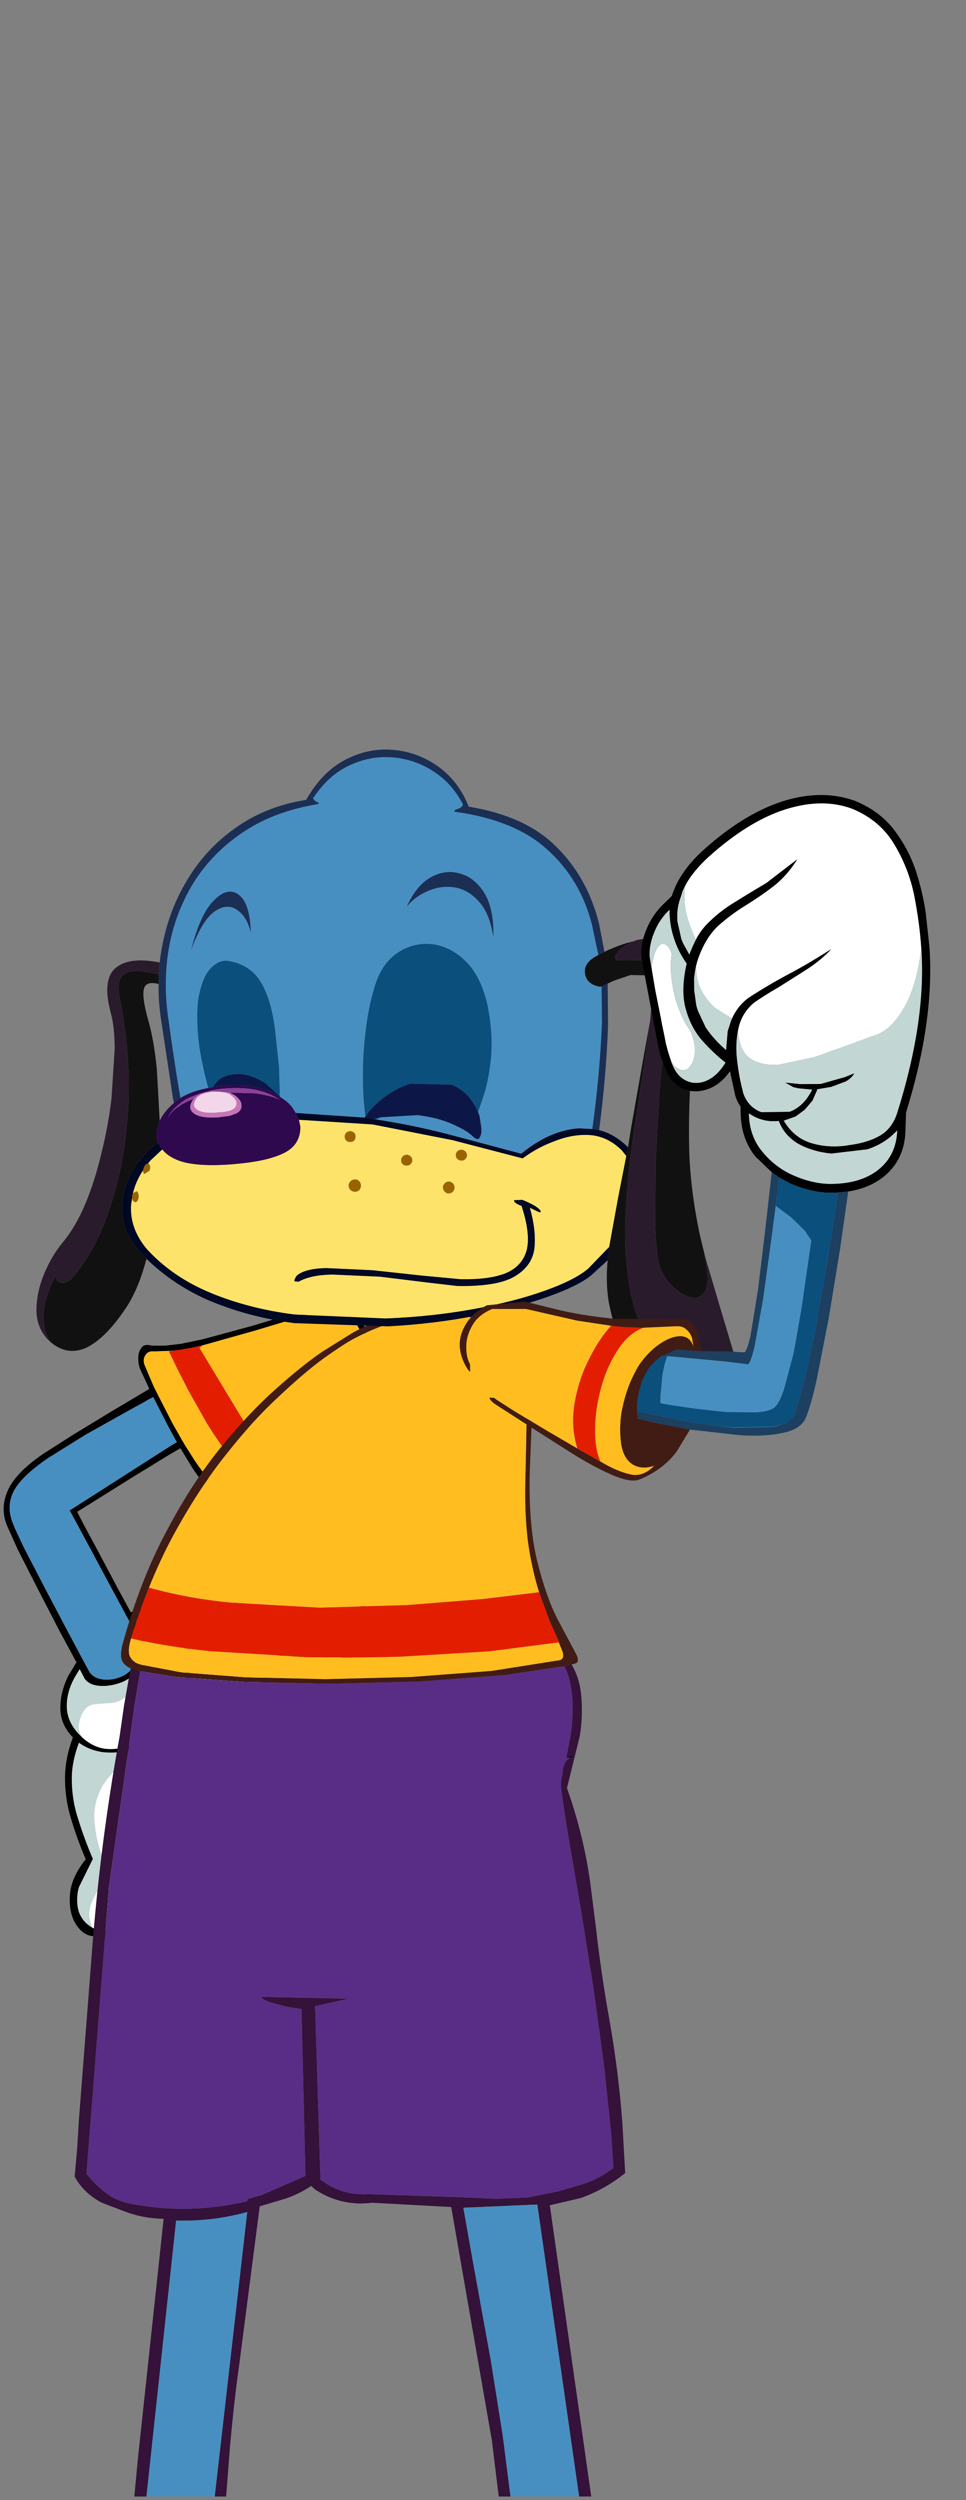 <?xml version="1.0" encoding="UTF-8" standalone="no"?>
<svg xmlns:xlink="http://www.w3.org/1999/xlink" height="349.75px" width="135.2px" xmlns="http://www.w3.org/2000/svg">
  <rect width="100%" height="100%" fill="#808080" stroke="none"/>
  <g transform="matrix(1.0, 0.0, 0.0, 1.0, 0.0, 0.0)">
    <use height="97.55" transform="matrix(1.0, 0.0, 0.0, 1.0, 0.5, 183.0)" width="51.7" xlink:href="#shape0"/>
    <use height="166.25" transform="matrix(1.0, 0.0, 0.0, 1.0, 10.45, 183.0)" width="77.05" xlink:href="#shape1"/>
    <use height="91.85" transform="matrix(1.0, 0.0, 0.0, 1.0, 5.1, 104.85)" width="98.0" xlink:href="#shape2"/>
    <use height="91.4" transform="matrix(0.998, -0.066, 0.068, 1.026, 59.45, 114.853)" width="69.3" xlink:href="#shape3"/>
  </g>
  <defs>
    <g id="shape0" transform="matrix(1.0, 0.0, 0.0, 1.0, 0.0, 0.0)">
      <path d="M47.55 13.6 L47.5 13.6 45.2 15.4 43.6 16.65 39.95 19.6 37.0 21.45 27.4 5.55 27.6 5.4 27.85 5.2 35.15 3.15 41.8 1.15 Q46.7 0.0 48.75 1.5 L49.2 1.85 51.1 5.3 Q51.0 7.9 50.2 10.25 L49.25 12.1 Q48.65 13.05 47.55 13.6 M34.65 22.65 Q32.2 23.75 29.45 24.55 28.25 23.6 26.7 21.25 L25.4 19.2 24.9 18.35 23.65 16.15 21.6 12.15 21.05 11.05 21.0 10.95 19.7 7.9 Q19.45 7.05 19.9 6.5 20.3 5.95 21.0 6.05 L23.75 5.95 24.15 5.9 23.15 6.05 24.55 8.95 25.2 10.2 25.75 11.3 28.45 16.1 29.0 16.95 29.3 17.45 33.25 23.2 34.65 22.65" fill="#ffbd20" fill-rule="evenodd" stroke="none"/>
      <path d="M47.55 13.6 L46.0 15.35 43.9 17.4 40.95 19.75 Q36.1 23.3 29.1 25.55 27.85 24.6 26.3 22.15 L24.75 19.6 23.2 20.5 17.9 23.75 13.1 26.75 10.3 28.5 11.15 30.15 13.3 34.15 15.9 39.05 17.8 42.55 Q19.15 41.95 20.5 41.9 22.55 41.85 24.25 43.9 L24.55 44.3 27.1 44.1 29.3 44.25 Q35.2 38.35 38.8 36.75 42.4 35.15 44.7 37.2 L47.6 39.45 50.65 41.7 Q52.0 42.85 51.65 44.7 51.35 46.5 49.7 48.05 48.1 49.6 45.65 49.9 L42.2 49.6 40.15 48.75 39.45 48.25 38.5 50.05 35.9 54.3 Q34.15 56.75 31.75 59.1 29.35 61.4 26.4 62.65 27.25 64.85 26.9 66.85 26.55 68.9 25.4 70.9 L22.9 75.0 21.4 77.7 20.75 79.0 Q23.65 80.05 24.8 82.1 25.95 84.2 25.3 86.75 L24.65 88.4 25.0 90.7 Q25.15 92.65 24.55 94.35 23.95 96.1 22.3 97.15 L19.6 97.2 Q18.25 96.5 17.5 94.45 L16.4 91.95 14.9 89.15 14.4 88.2 12.15 87.8 Q10.85 87.5 9.95 85.9 9.1 84.3 9.3 81.95 9.5 79.6 11.5 77.1 10.3 74.3 9.45 71.45 8.55 68.55 8.6 65.45 8.65 62.9 9.7 60.05 8.0 58.3 7.95 56.1 7.9 53.8 9.05 51.45 L10.2 49.55 7.85 45.2 4.8 39.3 2.0 33.8 0.45 30.35 Q-0.5 27.95 0.6 25.5 1.7 23.0 5.6 20.35 L9.75 17.7 15.1 14.45 20.4 11.3 19.1 8.5 Q18.85 7.85 18.85 7.0 18.85 6.1 19.3 5.55 19.7 4.95 20.75 5.25 L22.6 5.25 24.8 5.0 27.9 4.35 34.9 2.45 41.2 0.55 48.75 0.8 50.0 1.85 Q51.15 3.2 51.1 5.3 L49.2 1.85 48.75 1.5 Q46.7 0.0 41.8 1.15 L35.15 3.15 27.85 5.2 26.35 5.55 25.1 5.75 24.95 5.8 24.15 5.9 23.75 5.95 21.0 6.05 Q20.3 5.95 19.9 6.5 19.45 7.05 19.7 7.9 L21.0 10.95 21.05 11.05 21.6 12.15 23.65 16.15 24.9 18.35 25.4 19.2 26.7 21.25 Q28.25 23.6 29.45 24.55 32.2 23.75 34.65 22.65 L35.2 22.4 37.0 21.45 39.95 19.6 43.6 16.65 45.2 15.4 47.5 13.6 47.55 13.6 M11.95 86.35 Q12.5 86.8 13.2 86.95 L16.65 87.6 Q18.25 87.85 19.85 88.45 21.9 89.3 23.05 88.95 24.25 88.65 24.85 86.5 25.25 85.0 24.95 83.55 24.65 82.1 23.5 81.05 22.35 80.05 20.3 79.9 18.85 82.3 16.5 83.45 18.15 82.1 19.3 80.3 L21.35 76.75 22.75 74.05 24.8 70.25 Q25.75 68.3 25.95 66.2 26.15 64.15 25.15 61.9 24.7 60.85 24.95 60.85 25.15 60.85 25.6 61.15 L26.25 61.4 Q28.75 60.8 30.95 58.85 33.15 56.85 34.9 54.25 L37.9 49.2 39.85 45.05 40.55 43.35 40.35 44.6 39.7 47.35 42.4 48.5 46.45 49.0 Q48.35 48.85 49.6 47.55 50.85 46.25 51.1 44.7 L51.15 44.35 Q51.25 43.0 50.3 42.15 L47.6 40.15 44.9 38.3 Q44.1 37.6 42.85 37.2 L39.75 37.3 Q37.95 37.8 35.4 39.75 32.85 41.7 29.45 45.7 L28.0 45.25 25.2 45.35 Q26.0 46.85 26.25 48.55 L26.3 50.5 25.65 53.75 Q24.75 56.35 22.75 58.7 L21.65 59.75 Q20.2 61.0 18.45 61.6 16.05 62.4 13.75 62.1 11.9 61.8 10.55 60.8 9.55 63.45 9.55 65.8 9.55 68.8 10.45 71.5 11.3 74.25 12.5 77.05 L10.55 81.0 10.4 81.6 Q10.1 83.55 10.7 84.85 11.2 85.85 11.95 86.35 M23.2 16.85 L20.95 12.45 Q20.4 12.7 19.85 13.05 L17.75 14.2 11.5 17.7 6.35 20.9 Q2.5 23.5 1.4 25.65 0.35 27.75 1.3 30.1 L1.6 30.85 2.85 33.5 5.6 38.8 8.6 44.5 11.05 49.1 12.05 50.95 Q12.65 51.8 13.95 51.95 15.25 52.1 16.6 51.5 17.9 50.9 18.6 49.5 19.35 48.15 18.8 45.95 L17.35 43.35 14.95 38.9 12.3 33.95 10.15 29.95 9.25 28.3 12.15 26.45 17.15 23.25 22.7 19.7 23.9 18.95 24.25 18.75 23.2 16.85 M25.15 47.15 L23.7 44.75 23.6 44.65 23.5 44.55 Q22.1 43.15 20.45 43.15 L20.3 43.15 20.25 43.15 18.4 43.65 19.7 46.05 Q20.15 48.5 19.2 50.05 18.25 51.6 16.65 52.3 15.0 52.95 13.5 52.85 12.0 52.75 11.35 51.85 L10.65 50.5 9.9 51.75 Q8.8 53.8 8.85 55.8 8.9 57.8 10.45 59.5 L10.95 60.0 11.0 60.05 Q12.55 61.45 14.3 61.65 16.4 61.85 18.4 60.85 20.4 59.85 22.1 57.95 24.0 55.85 24.9 53.5 25.8 51.15 25.55 48.85 L25.15 47.15 M15.85 89.25 L17.1 91.65 18.05 93.75 Q18.7 95.45 19.8 96.05 L21.85 96.15 Q23.5 95.05 23.7 93.05 23.85 91.3 23.5 89.6 L23.35 89.65 Q22.0 90.3 19.4 89.15 17.8 88.5 15.9 88.35 L15.35 88.3 15.85 89.25" fill="#000000" fill-rule="evenodd" stroke="none"/>
      <path d="M11.95 86.35 Q11.2 85.85 10.7 84.85 10.1 83.55 10.4 81.6 L10.55 81.0 12.5 77.05 Q11.3 74.25 10.45 71.5 9.55 68.8 9.55 65.8 9.55 63.45 10.55 60.8 11.9 61.8 13.75 62.1 16.05 62.4 18.45 61.6 20.2 61.0 21.65 59.75 20.0 61.7 17.8 63.1 14.8 64.95 13.7 67.1 12.6 69.2 12.7 71.4 12.8 73.6 13.45 75.7 L14.7 79.6 Q13.05 81.3 12.3 83.2 11.6 85.05 12.45 86.65 L11.95 86.35 M26.3 50.5 L26.25 48.55 Q26.0 46.85 25.2 45.35 L28.0 45.25 29.45 45.7 Q32.85 41.7 35.4 39.75 37.95 37.8 39.75 37.3 L42.85 37.2 Q44.1 37.6 44.9 38.3 L47.6 40.15 50.3 42.15 Q51.25 43.0 51.15 44.35 50.6 43.0 49.35 42.25 48.1 41.55 46.45 40.95 44.8 40.35 43.05 39.45 41.25 38.5 39.2 39.65 37.15 40.75 35.0 42.95 L30.6 47.55 Q29.65 47.6 28.55 48.25 27.45 48.9 26.65 50.0 L26.3 50.5 M10.95 60.0 L10.45 59.5 Q8.9 57.8 8.85 55.8 8.8 53.8 9.9 51.75 L10.65 50.5 11.35 51.85 Q12.0 52.75 13.5 52.85 15.0 52.95 16.65 52.3 18.25 51.6 19.2 50.05 20.15 48.5 19.7 46.05 L18.4 43.65 20.25 43.15 20.3 43.15 20.45 43.15 Q22.1 43.15 23.5 44.55 L23.6 44.65 23.7 44.75 25.15 47.15 Q25.25 47.5 24.8 47.25 24.35 46.95 23.6 46.7 22.9 46.5 22.1 47.0 21.35 47.5 20.75 49.4 20.35 50.7 19.15 52.3 18.0 53.9 16.5 54.8 15.5 55.3 14.45 55.25 L12.45 55.45 Q11.5 55.65 10.9 56.9 10.4 58.15 10.55 58.95 10.7 59.65 10.95 60.0" fill="#c2d6d4" fill-rule="evenodd" stroke="none"/>
      <path d="M51.15 44.35 L51.1 44.7 Q50.85 46.25 49.6 47.55 48.35 48.85 46.45 49.0 L42.4 48.5 39.7 47.35 40.35 44.6 40.55 43.35 39.85 45.05 37.9 49.2 34.9 54.25 Q33.15 56.85 30.95 58.85 28.75 60.8 26.25 61.4 L25.6 61.15 Q25.15 60.85 24.95 60.85 24.7 60.85 25.15 61.9 26.15 64.15 25.95 66.2 25.75 68.3 24.8 70.25 L22.75 74.05 21.35 76.75 19.3 80.3 Q18.15 82.1 16.5 83.45 18.85 82.3 20.3 79.9 22.35 80.05 23.5 81.05 24.65 82.1 24.95 83.55 25.25 85.0 24.85 86.5 24.25 88.65 23.05 88.95 21.9 89.3 19.85 88.45 18.25 87.85 16.65 87.6 L13.2 86.95 Q12.5 86.8 11.95 86.35 L12.45 86.65 Q11.6 85.05 12.3 83.2 13.05 81.3 14.7 79.6 L13.45 75.7 Q12.8 73.6 12.7 71.4 12.6 69.2 13.7 67.1 14.8 64.95 17.8 63.1 20.0 61.7 21.65 59.75 L22.75 58.7 Q24.75 56.35 25.65 53.75 L26.3 50.5 26.65 50.0 Q27.45 48.9 28.55 48.25 29.65 47.6 30.6 47.55 L35.0 42.95 Q37.15 40.75 39.2 39.65 41.25 38.5 43.05 39.45 44.8 40.35 46.45 40.95 48.1 41.55 49.35 42.25 50.6 43.0 51.15 44.35 M10.95 60.0 Q10.7 59.65 10.55 58.95 10.4 58.15 10.9 56.9 11.5 55.65 12.45 55.45 L14.45 55.25 Q15.5 55.3 16.5 54.8 18.0 53.9 19.15 52.3 20.35 50.7 20.75 49.4 21.35 47.5 22.1 47.0 22.9 46.5 23.6 46.7 24.35 46.95 24.8 47.25 25.25 47.5 25.15 47.15 L25.55 48.85 Q25.8 51.15 24.9 53.5 24.0 55.85 22.1 57.95 20.4 59.85 18.4 60.85 16.4 61.85 14.3 61.65 12.55 61.45 11.0 60.05 L10.95 60.0 M15.85 89.25 L15.35 88.3 15.9 88.35 Q17.8 88.5 19.4 89.15 22.0 90.3 23.35 89.65 L23.5 89.6 Q23.85 91.3 23.7 93.05 23.5 95.05 21.85 96.15 L19.8 96.05 Q18.7 95.45 18.05 93.75 L17.1 91.65 15.85 89.25" fill="#ffffff" fill-rule="evenodd" stroke="none"/>
      <path d="M37.0 21.45 L35.2 22.4 34.65 22.65 33.25 23.2 29.3 17.45 29.0 16.95 28.45 16.1 25.75 11.3 25.2 10.2 24.55 8.95 23.15 6.05 24.15 5.9 24.95 5.8 25.1 5.75 26.35 5.55 27.85 5.2 27.6 5.4 27.4 5.55 37.0 21.45" fill="#e31e00" fill-rule="evenodd" stroke="none"/>
      <path d="M23.2 16.85 L24.25 18.75 23.9 18.95 22.7 19.7 17.15 23.25 12.15 26.45 9.25 28.3 10.15 29.95 12.3 33.95 14.95 38.9 17.35 43.35 18.8 45.95 Q19.35 48.15 18.6 49.5 17.9 50.9 16.6 51.5 15.25 52.1 13.95 51.95 12.65 51.8 12.05 50.95 L11.05 49.1 8.6 44.5 5.6 38.8 2.85 33.5 1.6 30.85 1.3 30.1 Q0.35 27.75 1.4 25.65 2.5 23.5 6.35 20.9 L11.5 17.7 17.75 14.2 19.85 13.05 Q20.4 12.7 20.95 12.45 L23.2 16.85" fill="#488fc1" fill-rule="evenodd" stroke="none"/>
    </g>
    <g id="shape1" transform="matrix(1.0, 0.0, 0.0, 1.0, 5.45, 0.0)">
      <path d="M59.55 39.75 Q58.9 37.7 58.4 35.15 57.4 30.25 57.65 23.1 L57.8 15.7 Q57.8 12.05 57.1 9.0 56.4 5.95 54.5 3.85 52.65 1.75 49.15 1.1 L41.9 1.3 Q37.8 2.05 33.5 4.35 32.2 5.05 29.45 7.0 26.7 9.0 23.1 12.4 19.45 15.75 15.65 20.6 11.8 25.45 8.3 31.9 6.5 35.25 4.95 39.1 3.6 42.45 2.45 46.2 L2.4 46.35 Q1.9 48.15 2.35 48.85 2.8 49.6 3.7 49.85 L9.5 50.95 18.6 51.65 29.7 51.9 41.6 51.6 52.9 50.75 62.4 49.25 Q63.3 49.05 62.65 47.6 L62.3 46.75 62.35 46.7 61.05 43.85 59.55 39.75 M2.4 50.4 Q1.65 50.1 1.25 49.45 0.8 48.7 1.3 46.85 3.7 38.2 7.25 31.5 10.75 24.8 14.75 19.8 18.75 14.85 22.55 11.45 26.35 8.05 29.2 6.1 L33.45 3.45 Q37.65 1.15 41.85 0.4 46.05 -0.35 50.15 0.35 53.75 1.0 55.55 3.1 57.4 5.2 58.0 8.3 58.6 11.45 58.55 15.15 L58.25 22.8 Q58.05 30.15 59.25 35.25 60.5 40.3 62.1 43.45 L64.55 48.05 Q65.45 49.55 64.5 49.75 L64.1 49.85 63.1 50.1 54.65 51.35 42.7 52.25 30.15 52.55 18.3 52.3 8.7 51.6 3.75 50.8 2.65 50.5 2.4 50.4" fill="#411c14" fill-rule="evenodd" stroke="none"/>
      <path d="M4.95 39.1 Q6.5 35.25 8.3 31.9 11.8 25.45 15.65 20.6 19.45 15.75 23.1 12.4 26.7 9.0 29.45 7.0 32.2 5.05 33.5 4.35 37.8 2.05 41.9 1.3 L49.15 1.1 Q52.65 1.75 54.5 3.85 56.4 5.95 57.1 9.0 57.8 12.05 57.8 15.7 L57.65 23.1 Q57.4 30.25 58.4 35.15 58.9 37.7 59.55 39.75 L51.7 40.7 41.05 41.55 28.85 41.9 16.35 41.2 Q10.25 40.6 4.95 39.1 M62.3 46.75 L62.65 47.6 Q63.3 49.05 62.4 49.25 L52.9 50.75 41.6 51.6 29.7 51.9 18.6 51.65 9.5 50.95 3.7 49.85 Q2.8 49.6 2.35 48.85 1.9 48.15 2.4 46.35 L2.45 46.2 Q7.3 47.35 13.55 48.0 L26.7 48.8 Q33.6 48.95 40.25 48.75 L52.65 48.0 62.3 46.75" fill="#ffbd20" fill-rule="evenodd" stroke="none"/>
      <path d="M4.95 39.1 Q10.25 40.6 16.35 41.2 L28.85 41.9 41.05 41.55 51.7 40.7 59.55 39.75 61.05 43.85 62.35 46.7 62.3 46.75 52.65 48.0 40.25 48.75 Q33.6 48.95 26.7 48.8 L13.55 48.0 Q7.3 47.35 2.45 46.2 3.6 42.45 4.95 39.1" fill="#e31e00" fill-rule="evenodd" stroke="none"/>
      <path d="M2.4 50.4 L2.65 50.5 3.75 50.8 3.65 51.25 2.9 55.8 2.35 59.85 -0.65 80.95 -3.8 121.1 Q-2.35 122.95 -0.4 124.25 0.9 125.0 2.4 125.3 10.55 126.85 18.65 124.95 L18.8 124.7 18.7 124.65 20.6 124.1 20.65 124.1 26.85 121.4 26.3 98.05 24.3 97.75 22.25 97.2 Q21.35 97.0 20.5 96.35 L32.9 96.6 28.2 97.65 28.95 121.9 Q31.9 124.2 35.7 123.95 L47.85 124.35 53.65 124.6 58.0 124.4 62.25 123.55 65.5 122.6 Q67.8 121.9 69.95 120.3 L69.65 115.55 68.65 106.05 67.25 95.75 65.6 85.35 63.8 74.8 Q63.15 71.05 62.65 67.3 62.55 66.45 62.7 65.6 L62.85 65.65 62.8 65.45 Q62.8 64.4 63.15 63.7 63.5 62.95 64.0 62.95 L64.35 62.55 63.35 62.9 63.95 59.85 Q64.4 57.0 64.15 54.1 63.95 51.85 63.1 50.1 L64.1 49.85 Q65.25 51.8 65.45 54.25 65.7 57.1 65.25 59.85 L63.45 67.15 Q65.75 73.6 66.7 80.3 L67.5 86.6 Q68.25 93.25 69.4 99.6 70.65 106.7 71.2 113.9 L71.6 121.0 Q68.75 123.3 65.35 124.5 L61.05 125.5 66.85 166.25 65.15 166.25 59.3 125.4 48.95 125.85 50.2 132.9 52.8 147.25 54.45 157.65 54.55 158.4 55.55 166.25 53.9 166.25 52.95 158.45 47.25 125.75 36.2 125.15 Q31.85 125.7 28.2 123.3 L27.65 122.8 Q26.1 123.85 24.15 124.55 L20.45 125.65 17.55 148.05 Q16.85 153.0 16.3 159.15 L15.75 166.25 14.15 166.25 18.7 126.45 Q14.0 127.75 9.05 127.65 L8.75 127.65 4.6 166.25 2.9 166.25 3.4 160.95 7.0 127.4 Q4.1 127.35 1.5 126.35 L-1.65 125.15 Q-4.2 123.8 -5.45 121.5 L-5.1 117.55 -4.85 113.45 -3.05 90.3 Q-1.9 74.95 0.85 59.85 L1.45 55.65 2.25 51.1 2.4 50.4" fill="#341239" fill-rule="evenodd" stroke="none"/>
      <path d="M62.7 65.6 L62.8 65.45 62.85 65.65 62.7 65.6 M64.0 62.95 L63.35 62.9 64.35 62.55 64.0 62.95" fill="#000823" fill-rule="evenodd" stroke="none"/>
      <path d="M3.75 50.8 L8.7 51.6 18.3 52.3 30.15 52.55 42.7 52.25 54.65 51.35 63.1 50.1 Q63.95 51.85 64.15 54.1 64.4 57.0 63.95 59.85 L63.35 62.9 64.0 62.95 Q63.5 62.95 63.15 63.7 62.8 64.4 62.8 65.45 L62.7 65.6 Q62.55 66.45 62.65 67.3 63.15 71.05 63.8 74.8 L65.6 85.35 67.25 95.75 68.65 106.05 69.65 115.55 69.95 120.3 Q67.8 121.9 65.5 122.6 L62.25 123.55 58.0 124.4 53.65 124.6 47.85 124.35 35.7 123.95 Q31.9 124.2 28.95 121.9 L28.2 97.65 32.9 96.6 20.5 96.35 Q21.35 97.0 22.25 97.2 L24.3 97.75 26.3 98.05 26.85 121.4 20.65 124.1 20.6 124.05 20.6 124.1 18.7 124.65 18.8 124.7 18.65 124.95 Q10.55 126.85 2.4 125.3 0.9 125.0 -0.4 124.25 -2.35 122.95 -3.8 121.1 L-0.65 80.95 2.35 59.85 2.9 55.8 3.65 51.25 3.75 50.8" fill="#592d85" fill-rule="evenodd" stroke="none"/>
      <path d="M65.15 166.25 L55.55 166.25 54.55 158.4 54.45 157.65 52.8 147.25 50.2 132.9 48.95 125.85 59.3 125.4 65.15 166.25 M14.15 166.25 L4.6 166.25 8.75 127.65 9.05 127.65 Q14.0 127.75 18.7 126.45 L14.15 166.25" fill="#488fc1" fill-rule="evenodd" stroke="none"/>
    </g>
    <g id="shape2" transform="matrix(1.0, 0.0, 0.0, 1.0, 0.0, 0.0)">
      <path d="M90.95 28.3 Q92.7 30.3 92.45 34.8 L91.65 44.7 Q91.25 49.95 91.35 55.75 91.5 61.55 92.85 67.9 93.95 72.65 95.3 76.75 L97.5 84.1 Q98.35 87.3 97.8 89.25 97.25 91.25 94.55 91.7 92.15 92.15 89.25 91.1 86.3 90.0 83.8 86.75 81.3 83.45 80.1 77.3 79.65 74.55 79.95 71.45 L80.05 70.4 80.15 69.6 81.45 62.45 82.55 56.85 82.8 55.65 83.2 53.1 84.95 43.15 85.9 37.9 85.05 44.1 83.6 53.6 83.25 56.15 Q82.45 62.35 82.4 67.2 L82.4 68.45 Q82.5 73.5 83.5 77.35 84.6 81.65 86.85 84.85 88.7 87.4 90.85 88.4 93.0 89.4 94.9 89.25 96.85 89.1 97.95 88.15 98.05 86.2 97.3 83.5 L95.5 77.45 93.4 70.35 Q94.3 74.2 93.65 75.6 93.0 76.95 91.6 76.65 90.2 76.3 88.9 74.95 87.55 73.6 87.1 71.9 86.75 70.35 86.6 66.55 L86.65 57.85 87.2 47.7 Q87.65 42.55 88.45 38.2 89.2 33.8 90.3 31.25 90.6 30.7 90.95 31.15 L91.7 32.15 Q92.1 32.75 92.4 32.65 92.15 29.8 90.95 28.3 M15.4 71.25 Q14.4 75.1 12.8 77.7 9.8 82.35 6.95 83.7 4.1 84.95 1.65 82.6 L2.0 82.9 Q-0.35 79.5 2.7 73.55 2.65 74.0 2.95 74.35 3.25 74.7 3.85 74.6 4.45 74.55 5.15 73.75 8.5 69.8 10.45 63.6 12.45 57.4 12.85 49.9 13.2 42.45 11.65 34.7 11.2 32.45 12.05 31.65 12.9 30.8 14.65 31.0 L17.15 31.45 17.1 32.8 Q15.45 32.4 15.1 33.3 14.65 34.45 15.75 38.25 16.45 40.8 16.85 44.7 L17.25 51.95 17.1 52.3 Q16.55 53.95 17.0 55.0 L16.3 55.55 Q14.1 57.45 12.95 59.95 11.8 62.45 12.05 65.05 12.3 67.7 14.2 69.95 L15.4 71.25 M79.5 28.3 Q81.7 27.25 83.7 26.8 82.2 27.4 81.5 28.2 80.75 29.0 81.15 29.45 L83.55 29.5 Q85.95 29.05 86.15 32.6 85.95 31.85 85.5 31.6 L83.15 31.55 80.8 32.35 79.95 32.75 79.1 33.15 78.95 33.2 Q77.75 33.05 77.15 32.3 76.6 31.5 76.8 30.55 77.05 29.65 78.25 28.95 L78.65 28.75 79.5 28.3" fill="#111111" fill-rule="evenodd" stroke="none"/>
      <path d="M90.95 28.3 Q92.15 29.8 92.4 32.65 92.1 32.75 91.7 32.15 L90.95 31.15 Q90.6 30.7 90.3 31.25 89.2 33.8 88.45 38.2 87.65 42.55 87.2 47.7 L86.65 57.85 86.6 66.55 Q86.75 70.35 87.1 71.9 87.55 73.6 88.9 74.95 90.2 76.3 91.6 76.65 93.0 76.95 93.65 75.6 94.3 74.2 93.4 70.35 L95.5 77.45 97.3 83.5 Q98.05 86.2 97.95 88.15 96.85 89.1 94.9 89.25 93.0 89.4 90.85 88.4 88.7 87.4 86.85 84.85 84.6 81.65 83.5 77.35 82.5 73.5 82.4 68.45 L82.4 67.2 Q82.45 62.35 83.25 56.15 L83.6 53.6 85.05 44.1 85.9 37.9 86.0 36.7 Q86.35 34.25 86.15 32.9 L86.15 32.6 Q85.95 29.05 83.55 29.5 L81.15 29.45 Q80.75 29.0 81.5 28.2 82.2 27.4 83.7 26.8 L83.85 26.7 Q87.45 25.9 89.75 27.25 L90.95 28.3 M1.65 82.6 L1.55 82.5 Q-0.05 80.75 0.0 78.25 0.05 75.8 1.1 73.3 2.15 70.8 3.65 69.0 5.45 66.85 6.85 63.55 8.2 60.3 9.1 56.45 10.05 52.65 10.5 48.85 L10.95 41.95 Q10.95 38.8 10.4 36.85 9.15 32.15 11.1 30.55 13.0 28.95 17.25 29.8 L17.15 31.45 14.65 31.0 Q12.9 30.8 12.05 31.65 11.2 32.45 11.65 34.7 13.2 42.45 12.85 49.9 12.45 57.4 10.45 63.6 8.5 69.8 5.15 73.75 4.45 74.55 3.85 74.6 3.25 74.7 2.95 74.35 2.65 74.0 2.7 73.55 -0.35 79.5 2.0 82.9 L1.65 82.6" fill="#2a1b2c" fill-rule="evenodd" stroke="none"/>
      <path d="M20.15 48.75 L20.05 48.15 Q19.35 44.15 18.4 37.25 17.7 32.0 18.65 27.15 19.65 22.25 22.3 18.15 25.0 14.1 29.25 11.35 33.5 8.6 39.35 7.65 L39.55 7.5 39.0 7.2 38.7 6.85 Q40.85 3.6 43.75 2.25 46.7 0.85 49.8 1.1 52.95 1.35 55.55 3.05 58.2 4.75 59.7 7.7 59.55 8.15 59.0 8.3 58.45 8.45 58.5 8.7 67.0 9.85 71.55 14.05 76.15 18.2 77.75 24.5 L78.65 28.75 78.25 28.95 Q77.05 29.65 76.8 30.55 76.6 31.5 77.15 32.3 77.75 33.05 78.95 33.2 L79.1 33.15 79.15 38.3 Q78.85 45.5 77.8 53.1 L75.95 53.0 Q71.9 53.25 67.85 56.55 L57.9 53.9 Q52.95 52.6 47.5 51.75 L48.2 51.45 53.35 51.15 Q56.2 51.5 58.2 52.4 60.25 53.3 61.05 54.1 61.8 54.8 62.05 54.25 62.35 53.75 62.25 52.8 L62.0 51.2 61.8 50.7 62.45 48.85 Q63.25 46.6 63.6 43.3 63.95 40.05 63.15 35.85 62.25 31.8 60.15 29.7 58.05 27.6 55.5 27.25 53.0 26.95 50.85 28.25 48.7 29.55 47.65 32.25 46.6 35.2 46.15 38.85 45.65 42.45 45.7 46.05 45.7 48.9 46.05 51.3 L45.9 51.5 36.3 50.85 35.85 50.15 Q35.25 49.3 34.15 48.65 L34.05 48.5 34.05 47.8 33.95 44.45 33.45 39.75 Q33.0 35.4 31.55 32.8 30.1 30.15 26.95 29.6 25.75 29.35 24.6 30.4 23.45 31.4 22.85 33.95 22.25 36.5 22.7 40.8 23.05 43.65 24.05 47.35 21.7 47.8 20.15 48.75 M30.0 25.65 Q29.9 21.55 28.35 20.35 26.8 19.15 24.9 21.05 22.95 22.9 21.65 28.05 23.2 23.85 24.95 22.65 26.7 21.45 28.1 22.45 29.5 23.4 30.0 25.65 M54.9 19.75 Q56.7 19.0 58.6 19.3 60.5 19.65 61.95 21.3 63.45 22.95 63.95 26.25 64.05 22.35 62.7 20.1 61.35 17.9 59.25 17.35 57.2 16.75 55.15 17.9 53.15 19.05 51.85 21.95 53.05 20.5 54.9 19.75" fill="#488fc1" fill-rule="evenodd" stroke="none"/>
      <path d="M17.25 29.8 Q17.4 28.4 17.7 27.0 18.75 21.9 21.45 17.7 24.1 13.5 28.25 10.7 32.35 7.9 37.75 7.05 39.95 3.15 43.2 1.45 46.45 -0.25 49.9 0.05 53.4 0.35 56.25 2.4 59.1 4.45 60.5 8.0 68.5 9.3 72.8 13.65 77.15 17.95 78.75 24.4 L79.5 28.3 78.65 28.75 77.75 24.5 Q76.15 18.2 71.55 14.05 67.0 9.85 58.5 8.7 58.45 8.45 59.0 8.3 59.55 8.15 59.7 7.7 58.2 4.75 55.55 3.05 52.95 1.35 49.8 1.1 46.7 0.85 43.75 2.25 40.85 3.6 38.7 6.85 L39.0 7.2 39.55 7.5 39.35 7.65 Q33.5 8.6 29.25 11.35 25.0 14.1 22.3 18.15 19.65 22.25 18.65 27.15 17.7 32.0 18.4 37.25 19.35 44.15 20.05 48.15 L20.15 48.75 19.6 49.15 19.25 49.45 19.1 48.75 17.4 37.5 Q17.05 35.1 17.1 32.8 L17.15 31.45 17.25 29.8 M77.8 53.1 Q78.85 45.5 79.15 38.3 L79.1 33.15 79.95 32.75 80.0 38.6 Q79.75 45.7 78.75 53.25 L77.8 53.1 M30.0 25.65 Q29.5 23.4 28.1 22.45 26.7 21.45 24.95 22.65 23.2 23.85 21.65 28.05 22.95 22.9 24.9 21.05 26.8 19.15 28.35 20.35 29.9 21.55 30.0 25.65 M54.9 19.75 Q53.05 20.5 51.85 21.95 53.15 19.05 55.15 17.9 57.2 16.75 59.25 17.35 61.35 17.9 62.7 20.1 64.05 22.35 63.95 26.25 63.45 22.95 61.95 21.3 60.5 19.65 58.6 19.3 56.7 19.0 54.9 19.75" fill="#1b2e54" fill-rule="evenodd" stroke="none"/>
      <path d="M24.05 47.35 Q23.05 43.65 22.7 40.8 22.25 36.5 22.85 33.95 23.45 31.4 24.6 30.4 25.75 29.35 26.95 29.6 30.1 30.15 31.55 32.8 33.0 35.4 33.45 39.75 L33.95 44.45 34.05 47.8 34.05 48.5 32.0 46.65 Q30.05 45.45 28.3 45.4 26.5 45.4 25.4 46.3 L24.65 47.25 24.05 47.35 M46.05 51.3 Q45.7 48.9 45.7 46.05 45.65 42.45 46.15 38.85 46.6 35.2 47.65 32.25 48.7 29.55 50.85 28.25 53.0 26.95 55.5 27.25 58.05 27.6 60.15 29.7 62.25 31.8 63.15 35.85 63.95 40.05 63.6 43.3 63.25 46.6 62.45 48.85 L61.8 50.7 Q60.55 47.85 58.1 46.9 L52.35 46.75 Q49.25 47.7 46.65 50.5 L46.05 51.3 M48.2 51.45 L47.5 51.75 47.25 51.7 47.35 51.65 48.2 51.45" fill="#0b4f7d" fill-rule="evenodd" stroke="none"/>
      <path d="M20.15 48.75 Q21.7 47.8 24.05 47.35 L24.65 47.25 25.15 47.15 Q29.6 46.7 32.2 47.65 33.3 48.1 34.15 48.65 35.25 49.3 35.85 50.15 L36.3 50.85 36.75 51.8 36.95 52.8 Q36.95 55.15 34.95 56.3 32.9 57.45 28.8 57.9 23.8 58.45 20.85 57.8 18.65 57.25 17.6 55.95 L17.0 55.0 Q16.55 53.95 17.1 52.3 L17.25 51.95 Q17.85 50.65 19.25 49.45 L19.6 49.15 20.15 48.75 M27.05 48.0 L30.45 48.1 Q32.7 48.35 34.05 49.0 32.4 47.85 30.05 47.5 27.65 47.2 25.25 47.55 L24.45 47.7 24.15 47.8 Q22.35 48.2 20.9 48.95 L20.3 49.35 19.35 50.15 Q18.7 50.8 18.4 51.55 18.75 50.85 19.4 50.3 L20.35 49.65 21.2 49.2 22.0 48.9 21.95 48.95 Q21.35 49.8 21.6 50.4 22.25 51.7 25.6 51.45 L25.85 51.4 27.05 51.25 28.0 50.9 Q28.75 50.5 28.7 49.75 28.7 49.1 27.8 48.4 L27.05 48.0" fill="#2f094d" fill-rule="evenodd" stroke="none"/>
      <path d="M22.0 48.9 L21.2 49.2 20.35 49.65 19.4 50.3 Q18.75 50.85 18.4 51.55 18.7 50.8 19.35 50.15 L20.3 49.35 20.9 48.95 Q22.35 48.2 24.15 47.8 L24.45 47.7 25.25 47.55 Q27.65 47.2 30.05 47.5 32.4 47.85 34.05 49.0 32.7 48.35 30.45 48.1 L27.05 48.0 24.5 47.8 24.45 47.8 24.2 47.85 Q22.6 48.1 22.0 48.9" fill="#8c409c" fill-rule="evenodd" stroke="none"/>
      <path d="M27.05 48.0 L27.8 48.4 Q28.7 49.1 28.7 49.75 28.75 50.5 28.0 50.9 L27.05 51.25 25.85 51.4 25.6 51.45 Q22.25 51.7 21.6 50.4 21.35 49.8 21.95 48.95 L22.0 48.9 Q22.6 48.1 24.2 47.85 L24.45 47.8 24.5 47.8 27.05 48.0 M22.1 49.95 Q22.6 50.95 25.1 50.8 L25.5 50.75 25.6 50.75 Q28.05 50.65 28.0 49.45 28.0 48.95 27.2 48.35 26.45 47.75 24.5 47.9 L24.4 47.9 24.2 47.95 Q22.85 48.15 22.4 48.8 21.9 49.5 22.1 49.95" fill="#c575b8" fill-rule="evenodd" stroke="none"/>
      <path d="M22.1 49.95 Q21.9 49.5 22.4 48.8 22.85 48.15 24.2 47.95 L24.4 47.9 24.5 47.9 Q26.45 47.75 27.2 48.35 28.0 48.95 28.0 49.45 28.05 50.65 25.6 50.75 L25.5 50.75 25.1 50.8 Q22.6 50.95 22.1 49.95" fill="#f3d6ea" fill-rule="evenodd" stroke="none"/>
      <path d="M34.05 48.5 L34.15 48.65 Q33.3 48.1 32.2 47.65 29.6 46.7 25.15 47.15 L24.65 47.25 25.4 46.3 Q26.5 45.4 28.3 45.4 30.05 45.45 32.0 46.65 L34.05 48.5 M45.9 51.5 L46.05 51.3 46.65 50.5 Q49.25 47.7 52.35 46.75 L58.1 46.9 Q60.55 47.85 61.8 50.7 L62.0 51.2 62.25 52.8 Q62.35 53.75 62.05 54.25 61.8 54.8 61.05 54.1 60.25 53.3 58.2 52.4 56.2 51.5 53.35 51.15 L48.2 51.45 47.35 51.65 47.25 51.7 46.65 51.6 45.9 51.5" fill="#0c1748" fill-rule="evenodd" stroke="none"/>
      <path d="M82.55 56.85 L81.45 62.45 80.15 69.6 77.2 72.65 Q75.3 74.25 71.05 75.75 66.85 77.25 61.1 78.3 55.35 79.35 48.9 79.6 L36.15 79.05 Q29.8 78.25 24.45 76.05 19.1 73.85 15.5 69.95 13.0 67.0 13.25 63.65 L13.4 62.65 Q13.4 63.15 13.75 63.3 14.15 63.4 14.3 62.7 14.35 62.0 14.0 61.8 L13.5 62.1 Q13.9 60.4 14.9 58.9 L15.05 59.4 15.8 58.95 Q16.05 58.3 15.75 58.0 L15.6 57.95 15.9 57.55 17.6 55.95 Q18.65 57.25 20.85 57.8 23.8 58.45 28.8 57.9 32.9 57.45 34.95 56.3 36.95 55.15 36.95 52.8 L36.75 51.8 47.05 52.45 58.25 54.65 68.05 57.2 Q70.2 55.6 72.75 54.7 75.25 53.75 77.65 53.95 80.05 54.2 81.95 56.1 L82.55 56.85 M44.65 54.3 Q44.75 53.6 44.05 53.4 43.35 53.35 43.15 54.0 43.1 54.75 43.75 54.9 44.5 55.0 44.65 54.3 M68.0 63.0 L66.85 63.05 Q66.8 63.45 67.9 63.85 69.2 67.85 68.6 70.1 67.95 72.35 65.6 73.3 63.25 74.2 59.3 74.1 L53.95 73.6 47.05 72.85 40.6 72.55 Q37.7 72.6 36.5 73.55 36.1 74.0 36.1 74.4 L36.7 74.45 Q38.35 73.5 41.45 73.45 L48.1 73.75 54.6 74.55 58.9 75.05 Q64.55 75.15 66.95 73.7 69.4 72.25 69.7 69.75 69.95 67.2 69.05 64.1 L70.4 64.75 Q70.8 64.7 70.3 64.25 69.8 63.75 68.0 63.0 M52.6 57.6 Q52.65 56.9 51.95 56.7 51.25 56.65 51.05 57.35 51.0 58.05 51.65 58.2 52.35 58.3 52.6 57.6 M45.4 61.2 Q45.5 60.4 44.75 60.15 43.95 60.1 43.7 60.85 43.65 61.65 44.4 61.85 45.2 61.95 45.4 61.2 M58.7 56.6 Q58.65 57.35 59.35 57.5 60.0 57.6 60.25 56.9 60.3 56.2 59.6 56.0 58.9 55.95 58.7 56.6 M56.9 61.1 Q56.85 61.85 57.55 62.1 58.3 62.15 58.5 61.45 58.6 60.7 57.85 60.45 57.15 60.4 56.9 61.1" fill="#fee36a" fill-rule="evenodd" stroke="none"/>
      <path d="M82.8 55.65 L82.55 56.85 81.95 56.1 Q80.05 54.2 77.65 53.95 75.25 53.75 72.75 54.7 70.2 55.6 68.05 57.2 L58.25 54.65 47.05 52.45 36.75 51.8 36.3 50.85 45.9 51.5 46.65 51.6 47.25 51.7 47.5 51.75 Q52.95 52.6 57.9 53.9 L67.85 56.55 Q71.9 53.25 75.95 53.0 L77.8 53.1 78.75 53.25 Q80.95 53.8 82.8 55.65 M80.15 69.6 L80.05 70.4 79.95 71.45 77.6 73.6 Q75.8 75.05 71.6 76.55 67.35 78.05 61.55 79.2 55.75 80.35 49.2 80.7 L36.1 80.25 Q29.55 79.4 23.85 76.95 19.05 74.8 15.4 71.25 L14.2 69.95 Q12.3 67.7 12.05 65.05 11.8 62.45 12.95 59.95 14.1 57.45 16.3 55.55 L17.0 55.0 17.6 55.95 15.9 57.55 15.6 57.95 Q15.3 57.95 15.05 58.45 L14.9 58.9 Q13.9 60.4 13.5 62.1 L13.4 62.45 13.4 62.65 13.25 63.65 Q13.0 67.0 15.5 69.95 19.1 73.85 24.45 76.05 29.8 78.25 36.15 79.05 L48.9 79.6 Q55.35 79.35 61.1 78.3 66.85 77.25 71.05 75.75 75.3 74.25 77.2 72.65 L80.15 69.6 M68.0 63.0 Q69.8 63.75 70.3 64.25 70.8 64.7 70.4 64.75 L69.05 64.1 Q69.95 67.2 69.7 69.75 69.4 72.25 66.95 73.7 64.55 75.15 58.9 75.05 L54.6 74.55 48.1 73.75 41.45 73.45 Q38.35 73.5 36.7 74.45 L36.1 74.4 Q36.1 74.0 36.5 73.55 37.7 72.6 40.6 72.55 L47.05 72.85 53.95 73.6 59.3 74.1 Q63.25 74.2 65.6 73.3 67.95 72.35 68.6 70.1 69.2 67.85 67.9 63.85 66.8 63.45 66.85 63.05 L68.0 63.0" fill="#000823" fill-rule="evenodd" stroke="none"/>
      <path d="M15.6 57.95 L15.75 58.0 Q16.05 58.3 15.8 58.95 L15.05 59.4 14.9 58.9 15.05 58.45 Q15.3 57.95 15.6 57.95 M13.5 62.1 L14.0 61.8 Q14.35 62.0 14.3 62.7 14.15 63.4 13.75 63.3 13.4 63.15 13.4 62.65 L13.4 62.45 13.5 62.1 M44.65 54.3 Q44.5 55.0 43.75 54.9 43.1 54.75 43.15 54.0 43.35 53.35 44.05 53.4 44.75 53.6 44.65 54.3 M56.9 61.1 Q57.15 60.4 57.85 60.45 58.6 60.7 58.5 61.45 58.3 62.15 57.55 62.1 56.85 61.85 56.9 61.1 M58.7 56.6 Q58.9 55.95 59.6 56.0 60.3 56.2 60.25 56.9 60.0 57.6 59.35 57.5 58.65 57.35 58.7 56.6 M45.4 61.2 Q45.2 61.95 44.4 61.85 43.65 61.65 43.7 60.85 43.95 60.1 44.75 60.15 45.5 60.4 45.4 61.2 M52.6 57.6 Q52.35 58.3 51.65 58.2 51.0 58.05 51.05 57.35 51.25 56.65 51.95 56.7 52.65 56.9 52.6 57.6" fill="#996400" fill-rule="evenodd" stroke="none"/>
    </g>
    <g id="shape3" transform="matrix(1.0, 0.0, 0.0, 1.0, 0.05, 0.0)">
      <path d="M35.0 12.6 L35.25 11.95 Q36.3 9.75 39.2 7.45 45.15 2.9 50.45 1.65 55.75 0.4 59.8 2.2 63.5 4.0 65.25 7.3 67.05 10.65 67.6 14.45 68.1 18.3 68.1 21.6 L68.1 21.7 Q67.1 26.95 65.0 29.85 62.95 32.8 60.35 33.25 L57.05 34.2 52.2 35.55 47.2 36.25 Q44.8 36.3 43.25 35.2 41.75 34.1 41.75 31.25 41.2 33.3 41.4 35.55 L41.9 39.8 Q41.5 37.75 41.35 35.45 41.2 33.1 41.8 31.05 42.4 28.95 44.2 27.65 45.7 26.75 47.9 25.7 L52.15 23.45 Q54.25 22.25 55.5 21.05 52.15 22.85 49.25 24.1 46.4 25.35 43.55 26.9 41.9 27.9 40.9 29.8 L40.3 31.25 41.0 29.55 38.85 28.05 Q37.75 27.05 37.05 25.55 36.35 24.05 36.5 22.15 L36.1 23.75 Q36.3 22.45 36.8 21.25 38.0 18.45 39.9 16.9 41.8 15.45 43.95 14.35 46.1 13.25 48.1 11.95 50.1 10.6 51.6 8.55 L47.05 11.5 Q44.7 12.65 42.5 13.8 40.3 14.9 38.5 16.45 37.45 17.35 36.7 18.55 36.05 16.95 35.65 15.1 35.3 13.25 35.7 11.15 L35.0 12.6 M56.2 38.55 L52.85 39.25 50.0 39.1 47.85 38.75 47.75 38.7 50.0 39.05 52.85 39.2 56.2 38.55 M34.35 14.9 L34.3 15.5 34.3 15.9 34.35 14.9 M34.75 18.5 L34.85 18.8 35.65 20.5 34.9 18.95 34.75 18.5 M31.1 29.0 L30.7 26.05 30.25 22.0 Q30.7 19.9 31.3 19.25 31.9 18.55 32.45 18.95 33.0 19.3 33.2 20.3 32.8 22.15 33.0 24.2 33.15 26.2 33.75 27.95 34.3 29.7 35.05 30.75 35.7 32.4 35.5 33.9 35.25 35.35 34.45 35.95 33.6 36.55 32.55 35.5 L32.2 35.0 Q31.7 33.55 31.6 32.4 L31.4 31.2 31.2 29.85 31.1 29.0" fill="#ffffff" fill-rule="evenodd" stroke="none"/>
      <path d="M45.15 50.8 L43.0 48.5 Q41.2 46.0 41.35 42.55 L41.4 41.6 Q40.95 40.9 40.75 40.0 L40.25 36.7 Q38.55 38.8 36.2 39.1 34.1 39.35 32.6 38.0 31.85 37.3 31.45 36.3 L30.75 34.25 30.45 32.6 28.95 20.65 Q28.85 18.8 29.85 16.8 30.85 14.75 32.6 13.35 L33.75 12.4 Q35.0 9.25 38.45 6.55 44.4 1.95 50.05 0.55 55.7 -0.8 60.25 1.15 63.5 2.7 65.35 5.35 67.2 8.05 68.05 11.15 68.85 14.25 69.05 17.05 L69.25 21.6 Q69.3 31.65 64.45 43.9 L64.2 46.4 Q63.8 50.3 60.75 52.4 58.6 53.85 55.65 54.1 L54.25 54.15 52.95 54.1 Q50.3 53.85 47.55 52.45 L46.15 51.6 45.15 50.8 M68.1 21.7 L68.1 21.6 Q68.1 18.3 67.6 14.45 67.05 10.65 65.25 7.3 63.5 4.0 59.8 2.2 55.75 0.4 50.45 1.65 45.15 2.9 39.2 7.45 36.3 9.75 35.25 11.95 L35.0 12.6 Q34.45 13.8 34.35 14.9 L34.3 15.9 34.7 18.4 34.75 18.5 34.9 18.95 35.65 20.5 36.15 19.5 36.7 18.55 Q37.45 17.35 38.5 16.45 40.3 14.9 42.5 13.8 44.7 12.65 47.05 11.5 L51.6 8.55 Q50.1 10.6 48.1 11.95 46.1 13.25 43.95 14.35 41.8 15.45 39.9 16.9 38.0 18.45 36.8 21.25 36.3 22.45 36.1 23.75 L36.0 25.4 36.15 27.4 36.25 27.9 36.35 28.25 37.25 30.5 37.3 30.6 Q38.25 32.2 39.9 33.8 L40.3 31.25 40.9 29.8 Q41.9 27.9 43.55 26.9 46.4 25.35 49.25 24.1 52.15 22.85 55.5 21.05 54.25 22.25 52.15 23.45 L47.9 25.7 Q45.7 26.75 44.2 27.65 42.4 28.95 41.8 31.05 41.2 33.1 41.35 35.45 41.5 37.75 41.9 39.8 42.45 41.75 44.25 42.55 L48.2 42.75 Q50.25 42.15 51.55 39.95 L49.65 39.65 48.95 39.45 47.85 38.75 50.0 39.1 52.85 39.25 56.2 38.55 57.6 38.1 Q57.2 38.75 56.3 39.15 L54.25 39.75 52.25 39.95 52.25 40.05 51.5 41.45 50.35 42.6 49.0 43.45 47.5 43.85 47.4 43.9 47.3 43.9 Q48.6 46.4 51.1 47.25 53.55 48.1 56.3 47.8 58.8 47.65 60.6 46.8 62.35 45.95 63.2 43.9 68.15 31.55 68.1 21.7 M46.6 43.9 Q44.3 44.0 42.5 42.6 42.35 45.7 44.05 47.95 45.7 50.2 48.2 51.45 50.7 52.7 53.1 52.9 57.35 53.2 60.0 51.45 62.7 49.65 63.05 46.25 61.2 47.95 58.7 48.55 L53.65 48.8 Q51.1 48.4 49.15 47.2 47.25 45.95 46.6 43.9 M31.4 31.2 L31.55 32.45 32.15 34.95 Q32.55 36.35 33.35 37.1 34.7 38.3 36.5 37.9 38.3 37.45 39.7 35.5 38.1 34.1 36.65 32.3 35.2 30.45 34.65 27.85 34.1 25.3 35.2 21.7 34.15 20.05 33.65 18.15 33.15 16.25 33.3 14.25 31.75 15.5 30.9 17.3 30.05 19.05 30.1 20.55 L30.55 24.95 31.1 29.0 31.2 29.85 31.4 31.2" fill="#000000" fill-rule="evenodd" stroke="none"/>
      <path d="M35.0 12.6 L35.7 11.15 Q35.3 13.25 35.65 15.1 36.05 16.95 36.7 18.55 L36.15 19.5 35.65 20.5 34.85 18.8 34.75 18.5 34.7 18.4 34.3 15.9 34.3 15.5 34.35 14.9 Q34.45 13.8 35.0 12.6 M36.1 23.75 L36.5 22.15 Q36.35 24.05 37.05 25.55 37.75 27.05 38.85 28.05 L41.0 29.55 40.3 31.25 39.9 33.8 Q38.25 32.2 37.3 30.6 L37.25 30.5 36.35 28.25 36.25 27.9 36.15 27.4 36.0 25.4 36.1 23.75 M41.9 39.8 L41.4 35.55 Q41.2 33.3 41.75 31.25 41.75 34.1 43.25 35.2 44.8 36.3 47.2 36.25 L52.2 35.55 57.05 34.2 60.35 33.25 Q62.95 32.8 65.0 29.85 67.1 26.95 68.1 21.7 68.15 31.55 63.2 43.9 62.35 45.95 60.6 46.8 58.8 47.65 56.3 47.8 53.55 48.1 51.1 47.25 48.6 46.4 47.3 43.9 L47.4 43.9 47.5 43.85 49.0 43.45 50.35 42.6 51.5 41.45 52.25 40.05 52.25 39.95 54.25 39.75 56.3 39.15 Q57.2 38.75 57.6 38.1 L56.2 38.55 52.85 39.2 50.0 39.05 47.75 38.7 47.85 38.75 48.95 39.45 49.65 39.65 51.55 39.95 Q50.25 42.15 48.2 42.75 L44.25 42.55 Q42.45 41.75 41.9 39.8 M46.6 43.9 Q47.25 45.95 49.15 47.2 51.1 48.4 53.65 48.8 L58.7 48.55 Q61.2 47.95 63.05 46.25 62.7 49.65 60.0 51.45 57.35 53.2 53.1 52.9 50.7 52.7 48.2 51.45 45.7 50.2 44.05 47.95 42.35 45.7 42.5 42.6 44.3 44.0 46.6 43.9 M31.1 29.0 L30.55 24.95 30.1 20.55 Q30.05 19.05 30.9 17.3 31.75 15.5 33.3 14.25 33.15 16.25 33.65 18.15 34.15 20.05 35.2 21.7 34.1 25.3 34.65 27.85 35.2 30.45 36.65 32.3 38.1 34.1 39.7 35.5 38.3 37.45 36.5 37.9 34.7 38.3 33.35 37.1 32.55 36.35 32.15 34.95 L31.55 32.45 31.4 31.2 31.6 32.4 Q31.7 33.55 32.2 35.0 L32.55 35.5 Q33.6 36.55 34.45 35.95 35.25 35.35 35.5 33.9 35.7 32.4 35.05 30.75 34.3 29.7 33.75 27.95 33.15 26.2 33.0 24.2 32.8 22.15 33.2 20.3 33.0 19.3 32.45 18.95 31.9 18.55 31.3 19.25 30.7 19.9 30.25 22.0 L30.7 26.05 31.1 29.0" fill="#c2d6d4" fill-rule="evenodd" stroke="none"/>
      <path d="M31.35 85.0 L29.3 87.85 Q27.2 90.25 23.75 91.35 22.5 91.65 20.25 90.55 18.0 89.45 15.2 87.55 L9.65 83.6 4.45 79.85 Q3.55 79.15 3.7 78.85 L4.35 78.95 4.55 79.15 7.2 81.05 11.65 84.05 15.45 86.55 16.05 86.95 16.3 87.1 17.25 87.7 19.45 89.1 Q21.25 90.2 22.85 90.6 24.45 90.95 26.0 89.6 24.2 90.05 23.0 89.2 21.8 88.35 21.6 86.3 21.45 83.9 22.05 81.65 22.7 79.4 23.6 77.75 24.55 76.05 25.25 75.3 26.65 73.75 28.2 72.95 29.8 72.1 31.0 72.25 32.25 72.4 32.6 73.8 L32.5 72.65 Q32.35 71.95 31.8 71.4 31.3 70.85 30.4 70.85 L25.8 70.75 23.25 70.5 21.3 70.2 16.6 69.2 9.55 67.15 4.85 66.85 Q3.0 67.45 2.05 68.75 1.05 70.1 0.9 71.6 0.75 73.1 1.25 74.15 L1.2 75.1 Q1.1 75.3 0.55 74.2 -0.6 71.6 0.55 69.45 1.7 67.3 4.15 66.3 L9.5 66.15 14.05 67.55 Q17.15 68.5 21.6 69.25 L31.6 70.0 Q32.7 70.05 33.25 71.9 L33.7 74.45 33.6 74.45 30.15 74.0 28.35 74.7 28.25 74.65 Q26.55 75.6 25.7 76.95 L25.1 78.0 24.5 79.7 24.25 80.85 24.2 81.4 24.2 81.55 24.15 81.85 24.15 82.0 24.15 83.05 26.35 83.7 31.35 85.0" fill="#411c14" fill-rule="evenodd" stroke="none"/>
      <path d="M25.8 70.75 Q23.65 71.35 22.0 73.55 20.3 75.75 19.3 78.6 18.3 81.45 18.1 84.15 17.9 86.85 18.55 88.5 L17.25 87.7 16.3 87.1 16.05 86.95 15.45 86.55 Q14.7 83.45 15.5 80.3 16.3 77.1 17.95 74.45 19.55 71.8 21.3 70.2 L23.25 70.5 25.8 70.75" fill="#e31e00" fill-rule="evenodd" stroke="none"/>
      <path d="M4.35 78.95 L3.4 77.8 2.2 75.9 1.25 74.15 Q0.75 73.1 0.9 71.6 1.05 70.1 2.05 68.75 3.0 67.45 4.85 66.85 L9.55 67.15 16.6 69.2 21.3 70.2 Q19.55 71.8 17.95 74.45 16.3 77.1 15.5 80.3 14.7 83.45 15.45 86.55 L11.65 84.05 7.2 81.05 4.55 79.15 4.35 78.95 M17.25 87.7 L18.55 88.5 Q17.9 86.85 18.1 84.15 18.3 81.45 19.3 78.6 20.3 75.75 22.0 73.55 23.65 71.35 25.8 70.75 L30.4 70.85 Q31.3 70.85 31.8 71.4 32.35 71.95 32.5 72.65 L32.6 73.8 Q32.25 72.4 31.0 72.25 29.8 72.1 28.2 72.95 26.65 73.75 25.25 75.3 24.55 76.05 23.6 77.75 22.7 79.4 22.05 81.65 21.45 83.9 21.6 86.3 21.8 88.35 23.0 89.2 24.2 90.05 26.0 89.6 24.45 90.95 22.85 90.6 21.25 90.2 19.45 89.1 L17.25 87.7" fill="#ffbd20" fill-rule="evenodd" stroke="none"/>
      <path d="M28.85 74.8 L32.7 75.4 37.15 76.1 40.0 76.65 Q40.4 76.65 41.15 74.25 L42.75 68.0 44.5 59.75 45.7 53.85 45.4 55.4 47.45 57.1 49.2 59.0 50.05 60.4 49.2 64.3 48.0 69.75 46.55 75.5 44.9 80.25 Q44.1 82.25 43.3 82.8 42.45 83.3 40.6 83.25 L36.55 82.95 32.25 82.2 28.85 81.5 27.45 81.15 27.55 80.05 27.95 77.55 Q28.25 76.1 28.85 74.8 M35.15 84.75 L37.5 85.1 43.05 85.35 44.95 84.95 43.05 85.4 37.5 85.15 35.15 84.75 M49.8 72.45 L49.95 71.8 50.05 71.45 49.8 72.45 M51.85 64.3 L52.05 63.4 52.45 61.85 52.2 62.85 51.85 64.3 M54.1 54.85 L54.25 54.15 54.15 54.55 54.1 54.85 M24.2 81.55 L24.2 81.4 24.25 80.85 24.2 81.55" fill="#488fc1" fill-rule="evenodd" stroke="none"/>
      <path d="M45.15 50.8 L46.15 51.6 45.7 53.85 44.5 59.75 42.75 68.0 41.15 74.25 Q40.4 76.65 40.0 76.65 L37.15 76.1 32.7 75.4 28.85 74.8 28.85 74.75 28.35 74.7 30.15 74.0 33.6 74.45 33.7 74.45 37.1 74.7 39.6 75.0 Q40.0 75.05 40.7 72.7 L42.15 66.6 43.7 58.6 45.15 50.8 M54.25 54.15 L55.65 54.1 53.95 61.95 51.75 71.15 49.55 79.2 Q48.5 82.75 47.6 84.5 46.75 86.0 44.15 86.3 41.55 86.65 38.2 86.2 L31.65 85.05 31.35 85.0 26.35 83.7 24.15 83.05 24.15 82.0 26.25 82.6 31.25 83.95 35.15 84.75 37.5 85.15 43.05 85.4 44.95 84.95 46.05 84.0 46.1 84.0 46.15 83.85 47.9 79.05 47.95 78.9 49.65 73.1 49.8 72.45 50.05 71.45 51.2 67.0 51.85 64.3 52.2 62.85 52.45 61.85 53.45 57.6 54.0 55.2 54.1 54.85 54.15 54.55 54.25 54.15" fill="#1d3f60" fill-rule="evenodd" stroke="none"/>
      <path d="M46.15 51.6 L47.55 52.45 Q50.3 53.85 52.95 54.1 L54.25 54.15 54.1 54.85 54.0 55.2 53.45 57.6 52.45 61.85 52.05 63.4 51.85 64.3 51.2 67.0 50.05 71.45 49.95 71.8 49.8 72.45 49.65 73.1 47.95 78.9 47.9 79.05 46.15 83.85 46.1 84.0 46.05 84.0 44.95 84.95 43.05 85.35 37.5 85.1 35.15 84.75 31.25 83.95 26.25 82.6 24.15 82.0 24.15 81.85 24.2 81.55 24.25 80.85 24.5 79.7 25.1 78.0 25.7 76.95 Q26.55 75.6 28.25 74.65 L28.35 74.7 28.85 74.75 28.85 74.8 Q28.25 76.1 27.95 77.55 L27.55 80.05 27.45 81.15 28.85 81.5 32.25 82.2 36.55 82.95 40.6 83.25 Q42.45 83.3 43.3 82.8 44.1 82.25 44.9 80.25 L46.55 75.5 48.0 69.75 49.2 64.3 50.05 60.4 49.2 59.0 47.45 57.1 45.4 55.4 45.7 53.85 46.15 51.6" fill="#0b4f7d" fill-rule="evenodd" stroke="none"/>
    </g>
  </defs>
</svg>
